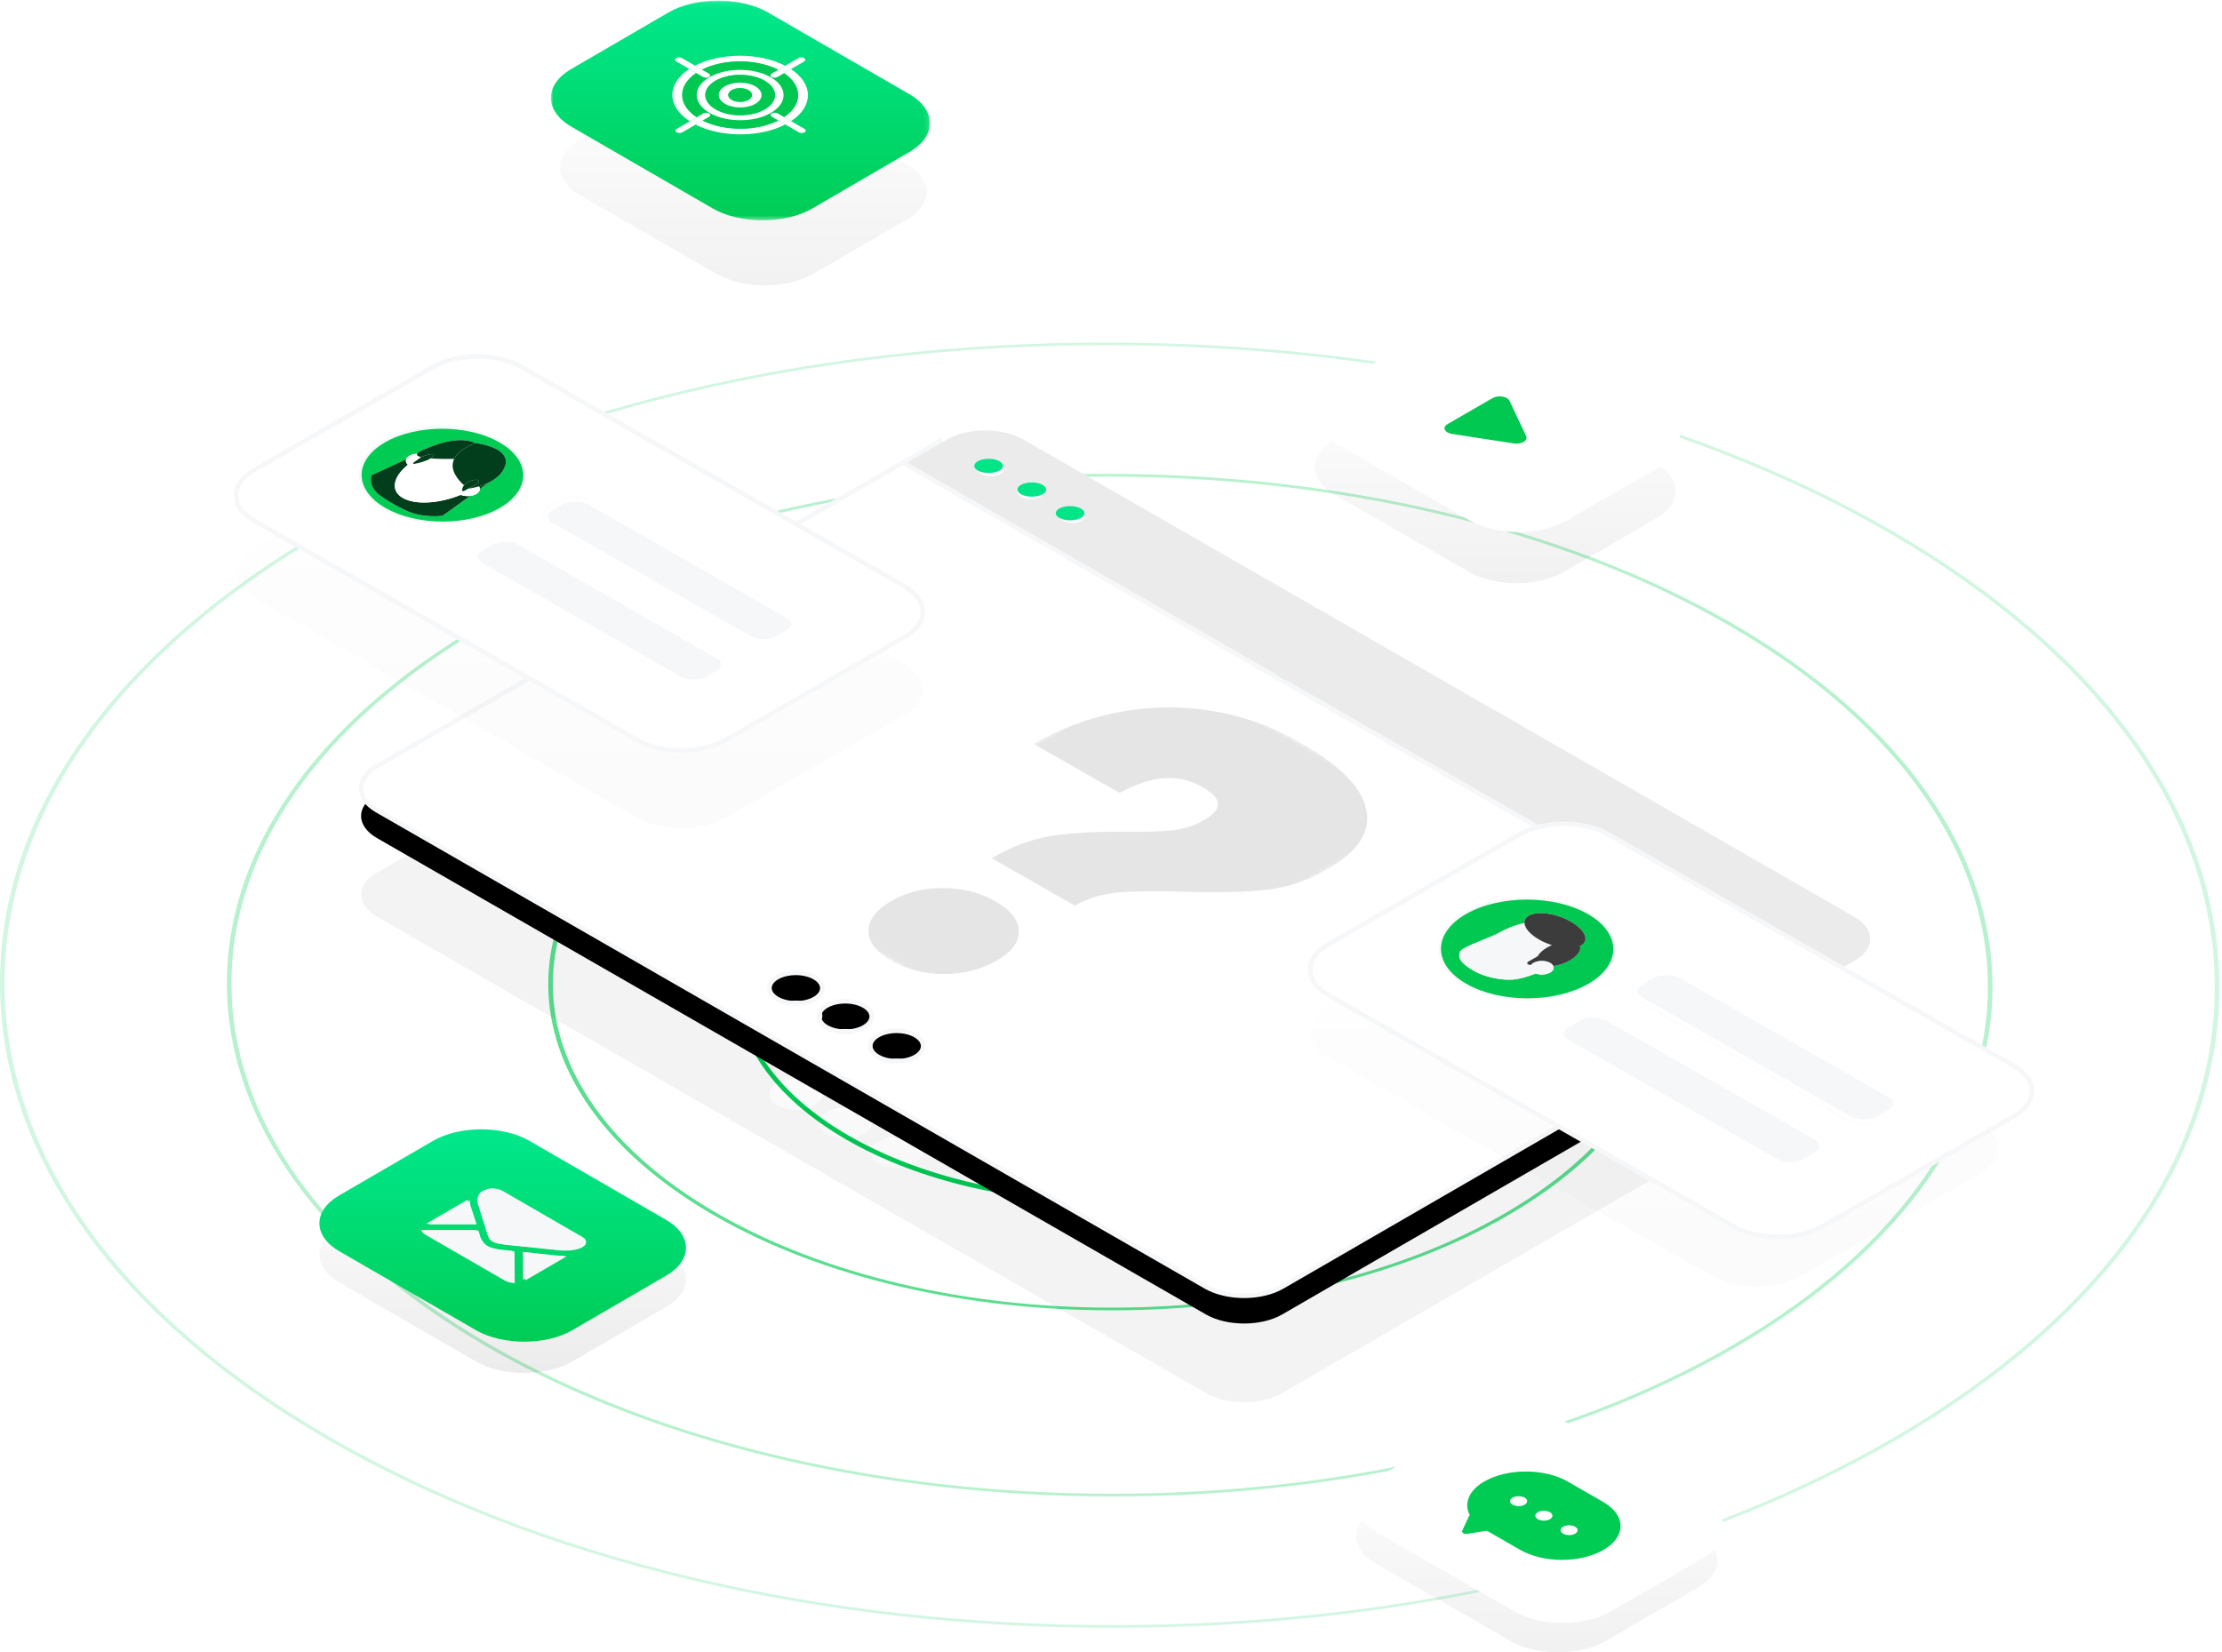 <?xml version="1.0" encoding="UTF-8"?>
<svg width="480px" height="357px" viewBox="0 0 480 357" version="1.1" xmlns="http://www.w3.org/2000/svg" xmlns:xlink="http://www.w3.org/1999/xlink">
    <!-- Generator: Sketch 50.2 (55047) - http://www.bohemiancoding.com/sketch -->
    <title>Group 57</title>
    <desc>Created with Sketch.</desc>
    <defs>
        <linearGradient x1="47.815%" y1="42.402%" x2="50%" y2="100%" id="linearGradient-1">
            <stop stop-color="#000000" stop-opacity="0" offset="0%"></stop>
            <stop stop-color="#000000" offset="100%"></stop>
        </linearGradient>
        <path d="M117.203,23.857 L3.395,89.554 C-1.152,92.185 -1.129,96.448 3.449,99.079 L182.487,201.983 C187.065,204.614 194.459,204.614 199.006,201.983 L312.546,136.297 L117.06,23.94 L125.599,19 L117.203,23.857 Z M111.683,152.336 C109.44,151.047 109.429,148.96 111.657,147.671 C113.878,146.387 117.503,146.382 119.745,147.671 C121.988,148.96 121.993,151.051 119.772,152.336 C117.544,153.625 113.926,153.625 111.683,152.336 M100.576,145.952 C98.333,144.663 98.321,142.576 100.549,141.287 C102.771,140.003 106.395,139.998 108.638,141.287 C110.88,142.576 110.886,144.667 108.664,145.952 C106.436,147.241 102.818,147.241 100.576,145.952 M89.903,139.817 C87.659,138.528 87.648,136.441 89.876,135.154 C92.098,133.868 95.722,133.864 97.965,135.152 C100.207,136.441 100.212,138.532 97.991,139.817 C95.764,141.106 92.145,141.106 89.903,139.817" id="path-2"></path>
        <filter x="-9.6%" y="-13.0%" width="119.2%" height="132.4%" filterUnits="objectBoundingBox" id="filter-3">
            <feOffset dx="0" dy="6" in="SourceAlpha" result="shadowOffsetOuter1"></feOffset>
            <feGaussianBlur stdDeviation="9" in="shadowOffsetOuter1" result="shadowBlurOuter1"></feGaussianBlur>
            <feColorMatrix values="0 0 0 0 0   0 0 0 0 0.784   0 0 0 0 0.314  0 0 0 0.21 0" type="matrix" in="shadowBlurOuter1"></feColorMatrix>
        </filter>
        <path d="M117.203,6.857 L3.395,72.554 C-1.152,75.185 -1.129,79.448 3.449,82.079 L182.487,184.983 C187.065,187.614 194.459,187.614 199.006,184.983 L312.546,119.297 L117.06,6.94 L125.599,2 L117.203,6.857 Z M111.683,135.336 C109.44,134.047 109.429,131.96 111.657,130.671 C113.878,129.387 117.503,129.382 119.745,130.671 C121.988,131.96 121.993,134.051 119.772,135.336 C117.544,136.625 113.926,136.625 111.683,135.336 M100.576,128.952 C98.333,127.663 98.321,125.576 100.549,124.287 C102.771,123.003 106.395,122.998 108.638,124.287 C110.88,125.576 110.886,127.667 108.664,128.952 C106.436,130.241 102.818,130.241 100.576,128.952 M89.903,122.817 C87.659,121.528 87.648,119.441 89.876,118.153 C92.098,116.868 95.722,116.864 97.965,118.152 C100.207,119.441 100.212,121.532 97.991,122.817 C95.764,124.106 92.145,124.106 89.903,122.817" id="path-4"></path>
        <filter x="-9.8%" y="-13.2%" width="119.5%" height="133.0%" filterUnits="objectBoundingBox" id="filter-5">
            <feMorphology radius="0.5" operator="dilate" in="SourceAlpha" result="shadowSpreadOuter1"></feMorphology>
            <feOffset dx="0" dy="6" in="shadowSpreadOuter1" result="shadowOffsetOuter1"></feOffset>
            <feGaussianBlur stdDeviation="9" in="shadowOffsetOuter1" result="shadowBlurOuter1"></feGaussianBlur>
            <feComposite in="shadowBlurOuter1" in2="SourceAlpha" operator="out" result="shadowBlurOuter1"></feComposite>
            <feColorMatrix values="0 0 0 0 0.058   0 0 0 0 0.278   0 0 0 0 0.146  0 0 0 0.21 0" type="matrix" in="shadowBlurOuter1"></feColorMatrix>
        </filter>
        <polyline id="path-6" points="85.227 0 0 48.904 55.552 80.572 140.779 31.668"></polyline>
        <linearGradient x1="50%" y1="0%" x2="50%" y2="100%" id="linearGradient-8">
            <stop stop-color="#000000" stop-opacity="0" offset="0%"></stop>
            <stop stop-color="#000000" offset="100%"></stop>
        </linearGradient>
        <linearGradient x1="50%" y1="0%" x2="50%" y2="100%" id="linearGradient-9">
            <stop stop-color="#00E88D" offset="0%"></stop>
            <stop stop-color="#00CC54" offset="100%"></stop>
        </linearGradient>
        <polygon id="path-10" points="0 0.078 81.89 0.078 81.89 47.555 0 47.555"></polygon>
    </defs>
    <g id="Page-1" stroke="none" stroke-width="1" fill="none" fill-rule="evenodd">
        <g id="Home-Drop" transform="translate(-489, -972)">
            <g id="Group-57" transform="translate(489, 972)">
                <g id="Group" transform="translate(0, 74)">
                    <path d="M408.673,40.665 C363.246,14.438 302.962,-0.004 238.935,-7.16093819e-15 C174.908,-0.004 114.786,14.439 69.655,40.667 C24.529,66.89 -0.208,101.762 0.001,138.853 C0.203,175.94 25.34,210.808 70.766,237.035 C116.187,263.258 176.464,277.704 240.498,277.704 C304.525,277.7 364.647,263.257 409.772,237.033 C454.903,210.806 479.641,175.934 479.432,138.851 C479.224,101.76 454.093,66.888 408.673,40.665 M71.471,236.626 C26.235,210.509 1.208,175.785 1,138.849 C0.792,101.913 25.422,67.193 70.363,41.076 C115.305,14.959 175.172,0.575 238.938,0.575 C302.705,0.574 362.733,14.958 407.969,41.074 C453.204,67.191 478.225,101.911 478.433,138.847 C478.641,175.783 454.004,210.507 409.063,236.624 C364.122,262.741 304.261,277.121 240.495,277.122 C176.728,277.122 116.706,262.742 71.471,236.626" id="Fill-1" fill="#00CC54" opacity="0.179"></path>
                    <path d="M374.198,60.7 C299.561,17.609 178.507,17.609 104.355,60.701 C30.204,103.793 30.605,173.909 105.242,217 C179.878,260.092 300.92,260.091 375.071,216.999 C449.223,173.907 448.835,103.791 374.198,60.7 M105.946,216.591 C31.698,173.725 31.306,103.974 105.064,61.11 C178.829,18.243 299.247,18.242 373.494,61.109 C447.735,103.972 448.127,173.723 374.362,216.59 C300.604,259.453 180.186,259.454 105.946,216.591" id="Fill-4" fill="#00CC54" opacity="0.284"></path>
                    <path d="M296.379,105.926 C264.932,87.771 213.935,87.771 182.694,105.926 C151.455,124.081 151.618,153.621 183.064,171.778 C214.508,189.931 265.511,189.931 296.75,171.777 C327.991,153.621 327.822,124.08 296.379,105.926" id="Stroke-6" stroke="#00CC54"></path>
                    <path d="M325.246,89.151 C277.776,61.744 200.798,61.745 153.637,89.152 C106.481,116.555 106.726,161.147 154.196,188.554 C201.66,215.957 278.65,215.957 325.805,188.554 C372.967,161.146 372.71,116.554 325.246,89.151 M154.9,188.145 C107.82,160.963 107.577,116.74 154.345,89.561 C201.12,62.379 277.461,62.378 324.542,89.56 C371.616,116.738 371.871,160.962 325.097,188.144 C278.329,215.323 201.974,215.323 154.9,188.145" id="Fill-8" fill="#00CC54" opacity="0.647"></path>
                </g>
                <g id="Group-46" transform="translate(51, 15)">
                    <g id="Group-39" transform="translate(27, 78)">
                        <g id="Fill-1-Copy-3" opacity="0.047">
                            <use fill="black" fill-opacity="1" filter="url(#filter-3)" xlink:href="#path-2"></use>
                            <use fill="url(#linearGradient-1)" fill-rule="evenodd" xlink:href="#path-2"></use>
                        </g>
                        <g id="Fill-1">
                            <use fill="black" fill-opacity="1" filter="url(#filter-5)" xlink:href="#path-4"></use>
                            <use stroke="#F6F7F9" stroke-width="1" fill="#FFFFFF" fill-rule="evenodd" xlink:href="#path-4"></use>
                        </g>
                        <path d="M143.096,1.977 C138.508,-0.659 131.097,-0.659 126.54,1.977 L117.981,6.926 L314.039,119.557 L322.597,114.608 C327.155,111.973 327.131,107.702 322.543,105.066 L143.096,1.977 Z M151.565,17.169 C152.691,16.517 154.517,16.517 155.651,17.169 C156.778,17.816 156.784,18.869 155.658,19.52 C154.538,20.167 152.712,20.167 151.584,19.52 C150.451,18.869 150.446,17.816 151.565,17.169 M142.568,12 C143.694,11.348 145.52,11.348 146.648,11.996 C147.781,12.647 147.787,13.7 146.661,14.351 C145.541,14.999 143.715,14.999 142.581,14.348 C141.454,13.7 141.448,12.647 142.568,12 M133.979,7.066 C135.106,6.415 136.932,6.415 138.059,7.062 C139.187,7.71 139.192,8.762 138.066,9.413 C136.946,10.061 135.12,10.061 133.993,9.413 C132.866,8.766 132.859,7.713 133.979,7.066" id="Fill-4" fill="#EBEBEB"></path>
                        <path d="M133.37,6.582 C132.164,7.18 132.171,8.151 133.385,8.749 C134.599,9.346 136.566,9.346 137.773,8.749 C138.986,8.148 138.979,7.176 137.765,6.579 C136.551,5.981 134.584,5.981 133.37,6.582 Z" id="Fill-7" fill="#00E587"></path>
                        <path d="M150.962,16.8 C149.757,17.397 149.764,18.367 150.984,18.968 C152.197,19.564 154.162,19.564 155.367,18.968 C156.579,18.367 156.573,17.397 155.36,16.8 C154.14,16.2 152.175,16.2 150.962,16.8 Z" id="Fill-10" fill="#00E587"></path>
                        <path d="M142.684,11.691 C141.478,12.288 141.485,13.259 142.698,13.855 C143.918,14.456 145.883,14.456 147.089,13.859 C148.301,13.259 148.294,12.288 147.074,11.687 C145.861,11.091 143.896,11.091 142.684,11.691 Z" id="Fill-13" fill="#00E587"></path>
                        <g id="Group" transform="translate(89.003, 51.093)">
                            <mask id="mask-7" fill="white">
                                <use xlink:href="#path-6"></use>
                            </mask>
                            <g id="Clip-2"></g>
                            <path d="M113.902,16.346 C104.944,11.239 95.403,8.711 85.278,8.756 C75.153,8.802 65.478,11.423 56.263,16.621 L74.858,27.221 C78.352,25.307 81.56,24.247 84.47,24.042 C87.373,23.836 90.111,24.463 92.672,25.923 C94.911,27.199 96.051,28.418 96.099,29.581 C96.144,30.744 95.096,31.942 92.951,33.173 C90.963,34.314 88.736,35.019 86.268,35.292 C83.796,35.566 80.447,35.681 76.225,35.633 C70.324,35.543 65.16,35.807 60.741,36.422 C56.319,37.035 51.804,38.668 47.197,41.312 L65.193,51.571 C67.975,49.975 71.134,49.029 74.683,48.73 C78.227,48.435 82.951,48.381 88.851,48.562 C95.79,48.79 101.59,48.664 106.25,48.186 C110.912,47.705 115.348,46.26 119.56,43.842 C126.314,39.968 129.182,35.623 128.153,30.813 C127.133,26.003 122.381,21.179 113.902,16.346 M47.964,50.614 C44.682,48.744 40.954,47.797 36.769,47.776 C32.581,47.753 28.858,48.675 25.599,50.545 C22.264,52.459 20.599,54.627 20.617,57.045 C20.631,59.459 22.274,61.602 25.555,63.473 C28.916,65.388 32.709,66.344 36.931,66.344 C41.153,66.344 44.939,65.386 48.275,63.473 C51.534,61.602 53.135,59.47 53.083,57.077 C53.033,54.683 51.324,52.53 47.964,50.614" id="Fill-1" fill="#E5E5E5" mask="url(#mask-7)"></path>
                        </g>
                    </g>
                    <path d="M306.729,85.144 L277.695,68.442 C272.035,65.186 262.798,65.186 257.176,68.442 L237.198,80.009 C231.574,83.266 231.605,88.596 237.265,91.852 L266.3,108.554 C271.967,111.815 281.204,111.815 286.826,108.559 L306.804,96.991 C312.426,93.735 312.396,88.405 306.729,85.144" id="Path" fill="url(#linearGradient-8)" opacity="0.057"></path>
                    <g id="Group-31" transform="translate(232, 54)">
                        <g id="Group-7">
                            <g id="Group-3" fill="#FFFFFF">
                                <path d="M75.602,19.754 L46.129,2.828 C40.374,-0.476 31.006,-0.471 25.299,2.828 L5.018,14.55 C-0.691,17.85 -0.667,23.248 5.086,26.551 L34.561,43.476 C40.314,46.781 49.69,46.781 55.398,43.481 L75.678,31.759 C81.386,28.459 81.356,23.058 75.602,19.754 M29.695,24.428 C28.884,23.962 28.785,23.16 29.684,22.639 L39.419,17.012 C40.315,16.495 41.704,16.547 42.514,17.012 C42.773,17.16 42.973,17.352 43.079,17.58 L46.701,25.259 C47.135,26.2 45.656,27.055 44.022,26.807 L30.672,24.751 C30.282,24.69 29.953,24.576 29.695,24.428" id="Fill-1"></path>
                            </g>
                            <g id="Group-6" transform="translate(28.238, 15.875)" fill="#00C850">
                                <path d="M14.276,1.137 C13.466,0.671 12.077,0.619 11.181,1.138 L1.446,6.764 C0.547,7.284 0.645,8.086 1.457,8.553 C1.715,8.701 2.044,8.815 2.434,8.875 L15.784,10.933 C17.418,11.18 18.897,10.325 18.463,9.384 L14.841,1.705 C14.735,1.476 14.535,1.286 14.276,1.137" id="Fill-4"></path>
                            </g>
                        </g>
                    </g>
                    <path d="M315.729,316.144 L286.695,299.442 C281.035,296.186 271.798,296.186 266.176,299.442 L246.198,311.009 C240.574,314.266 240.605,319.596 246.265,322.852 L275.3,339.554 C280.967,342.815 290.204,342.815 295.826,339.559 L315.804,327.991 C321.426,324.735 321.396,319.405 315.729,316.144" id="Path" fill="url(#linearGradient-8)" opacity="0.057"></path>
                    <g id="Group-28" transform="translate(242, 290)">
                        <path d="M75.161,19.422 L45.687,2.478 C39.941,-0.825 30.565,-0.825 24.857,2.478 L4.577,14.213 C-1.132,17.516 -1.101,22.923 4.644,26.226 L34.119,43.171 C39.873,46.479 49.249,46.479 54.957,43.175 L75.237,31.44 C80.945,28.137 80.914,22.73 75.161,19.422 M23.1,26.258 C22.887,26.136 22.778,25.953 22.863,25.758 L24.306,22.618 C24.345,22.532 24.43,22.464 24.524,22.41 C23.181,19.895 24.22,17.061 27.647,15.078 C32.592,12.216 40.631,12.211 45.617,15.078 L53.323,19.507 C58.3,22.369 58.327,27.011 53.382,29.872 C48.436,32.734 40.388,32.734 35.411,29.873 L28.215,25.736 L23.968,26.394 C23.633,26.443 23.314,26.382 23.1,26.258 M47.266,24.857 C46.545,24.443 45.373,24.443 44.657,24.857 C43.94,25.272 43.944,25.948 44.666,26.362 C45.386,26.777 46.559,26.777 47.275,26.362 C47.992,25.948 47.988,25.272 47.266,24.857 M41.811,21.72 C41.089,21.306 39.918,21.306 39.201,21.72 C38.485,22.135 38.489,22.811 39.21,23.225 C39.939,23.644 41.11,23.644 41.827,23.23 C42.544,22.816 42.539,22.14 41.811,21.72 M36.355,18.584 C35.634,18.169 34.462,18.169 33.745,18.583 C33.029,18.999 33.033,19.675 33.753,20.089 C34.483,20.509 35.655,20.509 36.371,20.093 C37.088,19.679 37.084,19.003 36.355,18.584" id="Fill-1" fill="#FFFFFF"></path>
                        <path d="M53.323,19.508 L45.617,15.077 C40.632,12.212 32.592,12.217 27.647,15.077 C24.22,17.061 23.181,19.895 24.523,22.41 C24.43,22.464 24.344,22.532 24.306,22.618 L22.862,25.758 C22.778,25.951 22.887,26.136 23.1,26.258 C23.314,26.381 23.632,26.443 23.968,26.394 L28.215,25.735 L35.411,29.872 C40.388,32.734 48.436,32.734 53.382,29.872 C58.327,27.011 58.3,22.37 53.323,19.508 M44.665,26.362 C43.944,25.948 43.94,25.272 44.657,24.857 C45.373,24.442 46.546,24.442 47.266,24.857 C47.988,25.272 47.992,25.948 47.275,26.362 C46.559,26.777 45.387,26.777 44.665,26.362 M39.21,23.225 C38.488,22.811 38.484,22.135 39.201,21.72 C39.917,21.306 41.09,21.306 41.81,21.72 C42.54,22.14 42.543,22.816 41.827,23.23 C41.11,23.645 39.939,23.645 39.21,23.225 M33.754,20.09 C33.033,19.674 33.029,18.999 33.745,18.583 C34.462,18.169 35.633,18.169 36.355,18.583 C37.085,19.003 37.088,19.679 36.371,20.093 C35.654,20.508 34.483,20.508 33.754,20.09" id="Fill-3" fill="#00CC54"></path>
                    </g>
                    <g id="Group-25" transform="translate(70, 0)" fill="url(#linearGradient-8)" opacity="0.057">
                        <path d="M45.372,3.458 C39.626,0.153 30.25,0.153 24.542,3.458 L4.262,15.198 C-1.447,18.503 -1.416,23.913 4.329,27.217 L33.804,44.169 C39.558,47.479 48.934,47.479 54.642,44.174 L74.922,32.434 C80.63,29.129 80.599,23.719 74.846,20.41 L45.372,3.458 Z" id="Path"></path>
                    </g>
                    <g id="Group-23" transform="translate(18, 229)">
                        <g id="Group-10">
                            <path d="M74.846,26.286 L45.372,9.256 C39.626,5.936 30.25,5.936 24.542,9.256 L4.262,21.051 C-1.447,24.371 -1.416,29.805 4.329,33.125 L33.804,50.156 C39.558,53.481 48.934,53.481 54.642,50.161 L74.922,38.366 C80.63,35.046 80.599,29.611 74.846,26.286" id="Fill-8-Copy" fill="url(#linearGradient-8)" opacity="0.077"></path>
                            <path d="M74.846,19.52 L45.372,2.49 C39.626,-0.83 30.25,-0.83 24.542,2.49 L4.262,14.285 C-1.447,17.605 -1.416,23.039 4.329,26.36 L33.804,43.39 C39.558,46.715 48.934,46.715 54.642,43.395 L74.922,31.6 C80.63,28.28 80.599,22.845 74.846,19.52 M37.352,24.231 C37.172,24.127 37.007,23.995 36.866,23.832 C36.732,23.673 36.615,23.479 36.519,23.262 C36.408,23.044 36.337,22.849 36.282,22.69 C36.225,22.532 36.162,22.324 36.098,22.07 C36.058,21.94 36.027,21.83 35.995,21.749 L35.947,21.577 C35.851,21.26 35.732,20.866 35.589,20.422 C35.421,19.891 35.231,19.276 35.007,18.578 C34.595,17.274 34.348,16.49 34.268,16.227 C34.101,15.762 34.099,15.236 34.244,14.661 C34.381,14.081 34.699,13.651 35.182,13.369 C35.79,13.017 36.445,12.816 37.178,12.772 C37.905,12.722 38.562,12.875 39.159,13.221 L56.357,23.157 C56.866,23.452 57.126,23.81 57.128,24.235 C57.138,24.656 56.89,25.019 56.377,25.318 C55.769,25.671 54.989,25.907 54.052,26.007 C53.107,26.11 52.162,26.115 51.2,26.011 C48.002,25.68 45.594,25.427 43.953,25.255 C43.054,25.159 42.389,25.091 41.952,25.046 L41.655,25.019 C41.513,25.001 41.334,24.987 41.107,24.965 C40.67,24.928 40.31,24.892 40.036,24.86 C39.755,24.825 39.419,24.783 39.05,24.725 C38.676,24.67 38.34,24.602 38.057,24.521 C37.783,24.444 37.556,24.349 37.376,24.245 L37.352,24.231 M43.993,32.519 L43.96,26.477 C45.844,26.673 48.126,26.917 50.785,27.216 C51.527,27.293 52.254,27.324 52.966,27.302 L43.993,32.519 M23.056,20.422 L32.028,15.204 C31.984,15.62 32.049,16.047 32.191,16.472 C32.731,18.075 33.161,19.389 33.479,20.422 L23.056,20.422 M22.82,22.722 C22.349,22.451 22.098,22.125 22.056,21.749 L33.885,21.749 C33.925,21.898 33.957,22.034 33.997,22.157 C34.116,22.604 34.22,22.963 34.315,23.225 C34.411,23.488 34.592,23.81 34.868,24.186 C35.128,24.562 35.465,24.865 35.866,25.096 L35.889,25.11 C36.281,25.336 36.805,25.531 37.462,25.685 C38.104,25.839 38.659,25.943 39.12,26.002 C39.574,26.056 40.191,26.115 40.957,26.179 C41.184,26.201 41.419,26.228 41.661,26.251 L41.707,33.104 C41.052,33.077 40.488,32.932 40.018,32.66 L22.82,22.722" id="Fill-8" fill="url(#linearGradient-9)"></path>
                        </g>
                        <g id="Group-13" transform="translate(22.535, 21.426)" fill="#F6F7F9">
                            <path d="M11.835,0.445 L0.006,0.445 C0.048,0.821 0.299,1.146 0.77,1.419 L17.968,11.356 C18.438,11.627 19.002,11.772 19.657,11.799 L19.612,4.947 C19.369,4.925 19.134,4.896 18.907,4.874 C18.142,4.81 17.525,4.753 17.071,4.697 C16.61,4.638 16.054,4.535 15.413,4.38 C14.755,4.227 14.231,4.031 13.839,3.805 L13.816,3.792 C13.416,3.561 13.078,3.257 12.818,2.881 C12.543,2.505 12.361,2.183 12.265,1.922 C12.171,1.659 12.066,1.301 11.947,0.853 C11.908,0.73 11.876,0.595 11.835,0.445" id="Fill-11"></path>
                        </g>
                        <g id="Group-16" transform="translate(23.535, 14.66)" fill="#F6F7F9">
                            <path d="M8.978,0.666 L0.007,5.884 L10.429,5.884 C10.111,4.851 9.682,3.537 9.141,1.934 C8.999,1.509 8.934,1.082 8.978,0.666" id="Fill-14"></path>
                        </g>
                        <g id="Group-19" transform="translate(43.944, 25.936)" fill="#F6F7F9">
                            <path d="M7.327,1.401 C4.669,1.102 2.385,0.858 0.502,0.663 L0.536,6.705 L9.507,1.487 C8.796,1.509 8.07,1.478 7.327,1.401 Z" id="Fill-17"></path>
                        </g>
                        <g id="Group-22" transform="translate(33.803, 12.404)" fill="#F6F7F9">
                            <path d="M23.039,10.874 L5.841,0.936 C5.245,0.592 4.587,0.439 3.862,0.489 C3.127,0.533 2.472,0.734 1.864,1.086 C1.382,1.368 1.064,1.798 0.926,2.378 C0.781,2.953 0.784,3.477 0.951,3.944 C1.03,4.207 1.277,4.991 1.691,6.295 C1.913,6.993 2.105,7.609 2.272,8.139 C2.414,8.583 2.534,8.976 2.63,9.294 L2.678,9.466 C2.709,9.547 2.741,9.656 2.781,9.787 C2.845,10.041 2.909,10.249 2.964,10.408 C3.019,10.566 3.091,10.761 3.201,10.979 C3.297,11.196 3.415,11.391 3.549,11.549 C3.69,11.712 3.856,11.844 4.036,11.948 L4.059,11.962 C4.24,12.065 4.466,12.161 4.741,12.238 C5.022,12.319 5.358,12.387 5.734,12.441 C6.101,12.5 6.437,12.542 6.719,12.578 C6.992,12.609 7.352,12.645 7.79,12.682 C8.016,12.704 8.197,12.718 8.337,12.736 L8.634,12.763 C9.072,12.809 9.736,12.876 10.635,12.972 C12.278,13.144 14.686,13.397 17.883,13.728 C18.844,13.832 19.789,13.827 20.735,13.724 C21.672,13.624 22.451,13.388 23.059,13.035 C23.573,12.736 23.821,12.374 23.81,11.952 C23.809,11.527 23.549,11.169 23.039,10.874" id="Fill-20"></path>
                        </g>
                    </g>
                    <g id="Group" transform="translate(232, 163)">
                        <path d="M144.668,64.68 L61.812,17.692 C56.516,14.69 47.888,14.69 42.635,17.688 L3.927,39.783 C-1.333,42.786 -1.305,47.695 3.989,50.698 L86.846,97.686 C92.133,100.684 100.762,100.684 106.023,97.681 L144.73,75.586 C149.984,72.587 149.956,67.678 144.668,64.68" id="Fill-1-Copy-6" fill="url(#linearGradient-8)" opacity="0.017"></path>
                        <path d="M151.978,52.247 L64.415,2.256 C59.147,-0.752 50.55,-0.752 45.315,2.256 L3.907,26.052 C-1.327,29.06 -1.299,33.983 3.97,36.991 L91.533,86.983 C96.801,89.991 105.398,89.991 110.631,86.983 L152.04,63.186 C157.274,60.179 157.246,55.255 151.978,52.247 M33.78,34.567 C26.492,30.406 26.446,23.655 33.693,19.49 C40.934,15.33 52.726,15.33 60.014,19.49 C67.309,23.655 67.34,30.406 60.099,34.566 C52.852,38.731 41.075,38.731 33.78,34.567 M71.439,38.013 C69.699,37.02 69.682,35.39 71.41,34.397 L73.832,33.007 C75.56,32.014 78.411,32.014 80.15,33.007 L125.135,58.689 C126.874,59.683 126.877,61.312 125.149,62.305 L122.728,63.696 C121,64.689 118.164,64.689 116.424,63.696 L71.439,38.013 M55.594,47.119 C53.854,46.126 53.838,44.496 55.566,43.503 L57.986,42.112 C59.714,41.119 62.566,41.119 64.305,42.112 L109.291,67.795 C111.03,68.788 111.032,70.418 109.304,71.411 L106.883,72.801 C105.155,73.794 102.318,73.794 100.579,72.801 L55.594,47.119" id="Fill-1" stroke="#F6F7F9" fill="#FFFFFF"></path>
                        <path d="M80.225,32.932 C78.486,31.939 75.634,31.939 73.906,32.932 L71.486,34.323 C69.758,35.316 69.775,36.945 71.514,37.937 L116.499,63.621 C118.238,64.614 121.076,64.614 122.804,63.621 L125.225,62.23 C126.952,61.236 126.95,59.608 125.211,58.615 L80.225,32.932 Z" id="Fill-3" stroke="#FFFFFF" fill="#F6F7F9"></path>
                        <path d="M64.305,42.112 C62.565,41.119 59.714,41.119 57.986,42.112 L55.566,43.503 C53.838,44.496 53.855,46.125 55.594,47.118 L100.578,72.801 C102.318,73.794 105.156,73.794 106.884,72.801 L109.304,71.411 C111.032,70.417 111.03,68.788 109.29,67.795 L64.305,42.112 Z" id="Fill-5" stroke="#FFFFFF" fill="#F6F7F9"></path>
                        <path d="M60.014,19.49 C52.726,15.329 40.934,15.329 33.693,19.49 C26.446,23.656 26.491,30.405 33.779,34.566 C41.075,38.732 52.852,38.732 60.099,34.566 C67.34,30.405 67.309,23.655 60.014,19.49 M46.317,21.432 C46.271,20.793 46.571,20.233 47.257,19.839 C49.135,18.76 53.186,19.33 56.305,21.111 C59.424,22.892 60.426,25.206 58.548,26.285 C58.469,26.331 58.377,26.375 58.292,26.416 C58.662,27.275 57.859,28.509 56.123,29.507 C55.01,30.147 53.726,30.567 52.551,30.731 C52.764,31.214 52.541,31.746 51.883,32.125 C51.041,32.609 49.743,32.685 48.753,32.345 C47.081,32.983 45.337,33.503 44.069,33.626 C41.24,33.901 37.518,32.97 35.613,31.882 C33.392,30.614 31.665,29.367 32.408,27.615 C32.498,27.403 32.826,27.15 33.305,26.874 C35.185,25.793 39.393,24.358 40.73,23.59 C42.471,22.589 44.4,21.847 46.317,21.432" id="Fill-7" fill="#00C850"></path>
                        <path d="M46.317,21.431 C44.4,21.847 42.471,22.59 40.73,23.59 C39.393,24.358 35.185,25.794 33.305,26.875 C32.826,27.15 32.498,27.402 32.408,27.615 C31.665,29.367 33.392,30.615 35.613,31.883 C37.518,32.97 41.24,33.901 44.069,33.626 C45.337,33.504 47.081,32.984 48.753,32.346 C48.578,32.285 48.411,32.211 48.258,32.124 C47.482,31.681 47.31,31.021 47.737,30.48 C47.516,30.501 47.281,30.462 47.11,30.365 C46.836,30.209 46.827,29.949 47.106,29.79 L49.177,28.6 C49.503,27.968 50.193,27.299 51.222,26.708 C51.551,26.52 51.893,26.355 52.243,26.203 C51.303,25.904 50.37,25.51 49.508,25.018 C47.527,23.887 46.398,22.54 46.317,21.431" id="Fill-9" fill="#F6F7F9"></path>
                        <path d="M56.305,21.111 C53.186,19.33 49.135,18.76 47.257,19.839 C46.571,20.233 46.271,20.793 46.317,21.432 C46.398,22.54 47.528,23.887 49.507,25.017 C50.369,25.51 51.304,25.904 52.244,26.204 C51.894,26.355 51.55,26.519 51.221,26.708 C50.194,27.299 49.502,27.968 49.177,28.599 L47.106,29.789 C46.828,29.95 46.836,30.208 47.109,30.364 C47.28,30.462 47.517,30.502 47.737,30.481 C47.86,30.325 48.032,30.18 48.254,30.052 C49.254,29.478 50.872,29.478 51.871,30.049 C52.214,30.245 52.442,30.482 52.551,30.731 C53.725,30.567 55.009,30.147 56.124,29.507 C57.859,28.509 58.661,27.275 58.291,26.416 C58.377,26.375 58.47,26.331 58.548,26.285 C60.426,25.206 59.425,22.892 56.305,21.111" id="Fill-11" fill="#3C3C3C"></path>
                        <path d="M51.871,30.048 C50.873,29.478 49.253,29.478 48.253,30.053 C48.032,30.18 47.86,30.325 47.738,30.48 C47.311,31.021 47.482,31.681 48.258,32.124 C48.411,32.211 48.577,32.285 48.754,32.346 C49.743,32.684 51.041,32.609 51.884,32.124 C52.542,31.746 52.764,31.215 52.551,30.732 C52.441,30.481 52.215,30.244 51.871,30.048" id="Fill-13" fill="#F6F7F9"></path>
                    </g>
                    <g id="Group" transform="translate(0, 62)">
                        <g id="Group-3" transform="translate(0, 0.019)">
                            <path d="M144.363,66.386 L61.681,19.043 C56.397,16.018 47.788,16.018 42.545,19.04 L3.919,41.301 C-1.331,44.327 -1.302,49.273 3.981,52.299 L86.663,99.642 C91.939,102.663 100.55,102.663 105.799,99.637 L144.425,77.375 C149.668,74.353 149.64,69.408 144.363,66.386" id="Fill-1-Copy-5" fill="url(#linearGradient-8)" opacity="0.017"></path>
                            <path d="M144.363,49.612 L61.681,2.269 C56.397,-0.756 47.788,-0.756 42.545,2.266 L3.919,24.527 C-1.331,27.553 -1.302,32.499 3.981,35.524 L86.663,82.868 C91.939,85.889 100.55,85.889 105.799,82.863 L144.425,60.6 C149.668,57.579 149.64,52.633 144.363,49.612 M32.192,32.664 C25.353,28.748 25.317,22.4 32.111,18.485 C38.905,14.569 49.956,14.569 56.794,18.485 C63.632,22.4 63.668,28.748 56.874,32.664 C50.08,36.58 39.031,36.58 32.192,32.664 M68.081,36.328 C66.332,35.326 66.322,33.694 68.061,32.692 L70.07,31.535 C71.8,30.537 74.65,30.533 76.398,31.535 L119.036,55.948 C120.785,56.95 120.787,58.585 119.056,59.583 L117.046,60.741 C115.308,61.743 112.467,61.743 110.717,60.741 L68.081,36.328 M52.955,45.046 C51.206,44.044 51.197,42.412 52.935,41.41 L54.944,40.252 C56.675,39.255 59.523,39.25 61.272,40.252 L103.91,64.665 C105.658,65.667 105.661,67.303 103.93,68.3 L101.921,69.459 C100.182,70.46 97.341,70.46 95.592,69.459 L52.955,45.046" id="Fill-1" stroke="#F6F7F9" fill="#FFFFFF"></path>
                        </g>
                        <g id="Group-6" transform="translate(66.614, 30.301)" fill="#F6F7F9" stroke="#FFFFFF">
                            <path d="M52.499,25.731 L9.863,1.318 C8.113,0.316 5.265,0.32 3.534,1.318 L1.524,2.476 C-0.214,3.477 -0.205,5.109 1.545,6.111 L44.182,30.524 C45.93,31.526 48.772,31.526 50.51,30.524 L52.519,29.366 C54.25,28.369 54.248,26.733 52.499,25.731" id="Fill-4"></path>
                        </g>
                        <g id="Group-9" transform="translate(50.829, 39.247)" fill="#F6F7F9" stroke="#FFFFFF">
                            <path d="M10.521,1.09 C8.771,0.088 5.924,0.093 4.193,1.09 L2.183,2.248 C0.445,3.249 0.454,4.882 2.204,5.884 L44.84,30.297 C46.589,31.298 49.43,31.298 51.169,30.297 L53.178,29.138 C54.909,28.141 54.906,26.505 53.158,25.503 L10.521,1.09 Z" id="Fill-7"></path>
                        </g>
                        <g id="Group-12" transform="translate(27.059, 14.647)" fill="#00CC54">
                            <path d="M29.812,3.922 C22.974,0.006 11.923,0.006 5.129,3.922 C-1.665,7.838 -1.629,14.186 5.21,18.102 C12.048,22.016 23.098,22.018 29.892,18.102 C36.686,14.186 36.65,7.838 29.812,3.922 M24.596,4.074 C24.596,4.074 27.409,4.374 29.37,5.497 C30.69,6.252 31.625,7.382 31.053,9.046 C30.463,10.764 28.99,11.897 27.47,12.635 L25.611,13.975 C25.623,14.377 25.365,14.781 24.831,15.088 C24.451,15.307 23.982,15.446 23.489,15.505 L17.554,19.787 C17.554,19.787 13.302,20.402 9.611,18.633 C8.354,18.033 7.627,17.653 7.208,17.414 C7.026,17.309 6.902,17.232 6.819,17.174 C6.718,17.127 6.581,17.055 6.399,16.95 C5.978,16.71 5.311,16.29 4.262,15.57 C1.173,13.456 2.228,11.011 2.228,11.011 L9.669,7.588 C9.772,7.306 10.012,7.039 10.391,6.819 C10.856,6.552 11.446,6.403 12.053,6.373 C12.241,6.049 12.957,5.637 14.392,5.118 C14.392,5.118 20.775,2.191 24.596,4.074" id="Fill-10"></path>
                        </g>
                        <g id="Group-15" transform="translate(28.28, 21.356)" fill="#023E1B">
                            <path d="M26.249,5.926 C25.547,6.266 24.834,6.523 24.195,6.713 C24.32,6.891 24.384,7.078 24.391,7.266 L26.249,5.926 M8.449,0.879 L1.008,4.303 C1.008,4.303 -0.048,6.747 3.043,8.862 C4.09,9.582 4.757,10 5.178,10.241 C5.362,10.346 5.498,10.417 5.599,10.465 C5.682,10.522 5.806,10.601 5.988,10.705 C6.406,10.944 7.134,11.324 8.391,11.925 C12.082,13.692 16.333,13.079 16.333,13.079 L22.269,8.797 C21.575,8.88 20.832,8.805 20.216,8.57 C15.651,10.446 10.469,10.797 7.737,9.232 C5.004,7.668 5.594,4.687 8.842,2.057 C8.434,1.706 8.303,1.279 8.449,0.879" id="Fill-13"></path>
                        </g>
                        <g id="Group-18" transform="translate(36.172, 20.238)" fill="#FFFFFF">
                            <path d="M2.94,0.782 C2.334,0.813 1.743,0.961 1.278,1.229 C0.9,1.448 0.659,1.716 0.557,1.998 C0.411,2.397 0.542,2.824 0.949,3.175 C1.56,2.681 2.266,2.198 3.061,1.741 C3.228,1.644 3.396,1.551 3.567,1.459 C3.4,1.407 3.259,1.352 3.151,1.289 C2.909,1.15 2.824,0.983 2.94,0.782" id="Fill-16"></path>
                        </g>
                        <g id="Group-21" transform="translate(33.917, 21.356)" fill="#FFFFFF">
                            <path d="M13.197,0.795 C11.471,0.815 9.593,0.797 8.086,0.683 C7.126,1.298 5.568,1.675 4.64,1.855 C4.54,1.874 4.448,1.856 4.386,1.82 C4.301,1.772 4.273,1.692 4.36,1.628 C4.896,1.239 5.716,0.64 6.063,0.406 C5.978,0.386 5.896,0.363 5.822,0.341 C5.652,0.433 5.483,0.525 5.316,0.621 C4.521,1.08 3.816,1.562 3.205,2.057 C-0.044,4.687 -0.633,7.668 2.099,9.232 C4.832,10.797 10.014,10.446 14.579,8.571 C14.432,8.515 14.293,8.45 14.163,8.375 C13.112,7.773 13.107,6.793 14.151,6.19 C14.331,6.087 14.531,6.001 14.742,5.933 C13.552,4.716 12.235,2.784 13.197,0.795" id="Fill-19"></path>
                        </g>
                        <g id="Group-24" transform="translate(46.319, 26.947)" fill="#FFFFFF">
                            <path d="M6.155,1.122 C4.925,1.488 3.962,1.612 3.853,1.625 L2.92,2.133 C2.811,2.19 2.658,2.179 2.569,2.128 C2.523,2.101 2.493,2.065 2.496,2.022 C2.514,1.736 2.603,1.303 2.913,0.886 C2.732,0.726 2.538,0.544 2.341,0.343 C2.129,0.411 1.929,0.496 1.749,0.6 C0.704,1.201 0.71,2.182 1.762,2.785 C1.891,2.858 2.03,2.923 2.178,2.979 C2.792,3.214 3.535,3.289 4.23,3.206 C4.722,3.147 5.19,3.007 5.571,2.788 C6.105,2.481 6.364,2.077 6.352,1.675 C6.346,1.488 6.281,1.3 6.155,1.122" id="Fill-22"></path>
                        </g>
                        <g id="Group-27" transform="translate(38.427, 18.002)" fill="#023E1B">
                            <path d="M13.229,0.72 C9.408,-1.164 3.024,1.763 3.024,1.763 C1.589,2.283 0.874,2.695 0.686,3.019 C0.568,3.219 0.654,3.386 0.897,3.526 C1.005,3.587 1.145,3.644 1.311,3.695 C1.387,3.718 1.467,3.74 1.553,3.761 C1.599,3.73 1.637,3.705 1.664,3.688 L1.73,3.659 C1.884,3.602 3.853,2.893 4.249,3.119 C4.366,3.187 4.344,3.337 4.096,3.61 C3.959,3.764 3.781,3.906 3.577,4.037 C5.084,4.152 6.961,4.17 8.687,4.15 C9.252,2.981 10.603,1.794 13.229,0.72" id="Fill-25"></path>
                        </g>
                        <g id="Group-30" transform="translate(46.319, 18.002)" fill="#023E1B">
                            <path d="M5.336,0.721 C2.71,1.793 1.36,2.98 0.795,4.149 C-0.167,6.138 1.15,8.07 2.34,9.288 C2.539,9.489 2.733,9.672 2.912,9.832 C3.187,9.46 3.637,9.101 4.364,8.865 C5.239,8.581 5.69,8.607 5.918,8.738 C6.177,8.887 6.15,9.17 6.131,9.286 L6.053,9.372 L3.853,10.569 C3.963,10.557 4.926,10.433 6.156,10.067 C6.795,9.877 7.508,9.62 8.21,9.28 C9.73,8.542 11.203,7.41 11.793,5.691 C12.365,4.027 11.43,2.898 10.11,2.142 C8.149,1.019 5.336,0.721 5.336,0.721 Z" id="Fill-28"></path>
                        </g>
                        <g id="Group-33" transform="translate(37.299, 20.238)" fill="#023E1B">
                            <path d="M5.376,0.883 C4.98,0.656 3.012,1.366 2.857,1.423 L2.792,1.452 C2.765,1.469 2.726,1.493 2.68,1.525 C2.334,1.758 1.513,2.357 0.978,2.746 C0.891,2.81 0.919,2.89 1.003,2.938 C1.065,2.974 1.158,2.992 1.258,2.973 C2.185,2.793 3.745,2.416 4.704,1.801 C4.908,1.669 5.086,1.527 5.224,1.374 C5.472,1.1 5.493,0.95 5.376,0.883" id="Fill-31"></path>
                        </g>
                        <g id="Group-36" transform="translate(48.574, 25.829)" fill="#023E1B">
                            <path d="M3.663,0.911 C3.435,0.78 2.985,0.754 2.109,1.037 C1.381,1.274 0.933,1.633 0.658,2.005 C0.347,2.422 0.258,2.853 0.24,3.139 C0.239,3.183 0.267,3.22 0.314,3.246 C0.403,3.297 0.556,3.308 0.665,3.251 L1.598,2.743 L3.798,1.545 L3.876,1.458 C3.895,1.343 3.923,1.06 3.663,0.911" id="Fill-34"></path>
                        </g>
                    </g>
                </g>
                <g id="Group" transform="translate(119, 0)">
                    <g id="Group-3" transform="translate(0, 0.05)">
                        <mask id="mask-11" fill="white">
                            <use xlink:href="#path-10"></use>
                        </mask>
                        <g id="Clip-2"></g>
                        <path d="M77.414,20.278 L46.934,2.657 C40.984,-0.782 31.288,-0.782 25.377,2.657 L4.413,14.856 C-1.498,18.296 -1.467,23.919 4.483,27.359 L34.963,44.979 C40.905,48.414 50.601,48.414 56.513,44.974 L77.476,32.776 C83.388,29.336 83.356,23.713 77.414,20.278" id="Fill-1" fill="url(#linearGradient-9)" mask="url(#mask-11)"></path>
                    </g>
                    <g id="Group-34" transform="translate(26.23, 12.034)">
                        <path d="M24.4,2.176 C18.851,-0.705 10.444,-0.715 4.907,2.146 L6.418,3.02 C11.123,0.637 18.187,0.648 22.899,3.05 L24.4,2.176 M25.639,2.9 L24.137,3.774 C28.192,6.5 28.198,10.551 24.14,13.265 L25.65,14.138 C30.532,10.939 30.522,6.11 25.639,2.9 M24.413,14.858 L22.903,13.985 C18.236,16.348 11.251,16.358 6.538,14.015 L5.037,14.888 C10.587,17.71 18.914,17.7 24.413,14.858 M5.18,3.74 L3.669,2.866 C-1.246,6.087 -1.201,10.963 3.785,14.172 L5.285,13.299 C1.128,10.574 1.088,6.477 5.18,3.74" id="Fill-4" fill="#FFFFFF"></path>
                        <g id="Group-9" transform="translate(2.037, 1.147)" fill="#00C850">
                            <path d="M20.862,1.902 C16.149,-0.5 9.086,-0.51 4.38,1.872 L5.868,2.732 C6.212,2.931 6.213,3.253 5.872,3.452 C5.53,3.651 4.975,3.651 4.631,3.452 L3.143,2.592 C-0.95,5.33 -0.909,9.426 3.247,12.152 L4.675,11.321 C5.016,11.123 5.572,11.123 5.916,11.321 C6.261,11.521 6.262,11.842 5.92,12.041 L4.501,12.867 C9.213,15.21 16.199,15.201 20.866,12.838 L19.488,12.041 C19.145,11.843 19.142,11.52 19.484,11.321 C19.826,11.122 20.382,11.122 20.725,11.321 L22.103,12.118 C26.161,9.404 26.155,5.352 22.1,2.627 L20.681,3.452 C20.339,3.651 19.784,3.651 19.44,3.452 C19.096,3.253 19.094,2.931 19.436,2.732 L20.862,1.902 M5.97,3.509 C9.62,1.385 15.558,1.385 19.232,3.509 C22.906,5.633 22.926,9.077 19.276,11.201 C15.625,13.325 9.688,13.325 6.013,11.201 C2.34,9.077 2.319,5.633 5.97,3.509" id="Fill-7"></path>
                        </g>
                        <g id="Group-12" transform="translate(5.22, 3.06)" fill="#FFFFFF">
                            <path d="M16.049,1.597 C12.375,-0.527 6.437,-0.527 2.787,1.597 C-0.864,3.721 -0.844,7.164 2.83,9.288 C6.505,11.412 12.442,11.413 16.093,9.288 C19.742,7.165 19.723,3.721 16.049,1.597 M4.099,2.355 C7.029,0.65 11.795,0.651 14.744,2.356 C17.694,4.061 17.71,6.824 14.78,8.53 C11.849,10.235 7.083,10.235 4.134,8.53 C1.184,6.825 1.169,4.06 4.099,2.355" id="Fill-10"></path>
                        </g>
                        <g id="Group-15" transform="translate(7.13, 4.08)" fill="#00C850">
                            <path d="M12.834,1.336 C9.885,-0.369 5.119,-0.37 2.189,1.335 C-0.741,3.04 -0.726,5.805 2.224,7.51 C5.173,9.215 9.94,9.215 12.87,7.51 C15.8,5.805 15.784,3.041 12.834,1.336 M4.254,2.529 C6.051,1.483 8.975,1.483 10.784,2.529 C12.593,3.575 12.602,5.27 10.805,6.316 C9.008,7.362 6.085,7.362 4.275,6.316 C2.467,5.27 2.457,3.575 4.254,2.529" id="Fill-13"></path>
                        </g>
                        <g id="Group-18" transform="translate(9.932, 5.737)" fill="#FFFFFF">
                            <path d="M7.982,0.872 C6.173,-0.174 3.25,-0.174 1.453,0.872 C-0.344,1.917 -0.335,3.613 1.474,4.659 C3.284,5.705 6.207,5.704 8.004,4.659 C9.801,3.613 9.792,1.918 7.982,0.872 M2.901,1.709 C3.904,1.126 5.534,1.126 6.543,1.709 C7.553,2.293 7.558,3.238 6.556,3.821 C5.553,4.405 3.922,4.405 2.913,3.822 C1.904,3.238 1.899,2.292 2.901,1.709" id="Fill-16"></path>
                        </g>
                        <g id="Group-21" transform="translate(12.096, 7.012)" fill="#00C850">
                            <path d="M4.341,0.429 C3.343,-0.143 1.731,-0.143 0.74,0.429 C-0.251,1.002 -0.246,1.93 0.751,2.503 C1.75,3.076 3.362,3.075 4.353,2.503 C5.344,1.93 5.339,1.002 4.341,0.429" id="Fill-19"></path>
                        </g>
                        <g id="Group-24" transform="translate(0.509, 0.255)" fill="#FFFFFF">
                            <path d="M7.396,3.625 L5.908,2.765 L4.397,1.891 L1.583,0.264 C1.239,0.066 0.683,0.066 0.342,0.264 C8.91304348e-05,0.463 0.002,0.786 0.346,0.984 L3.16,2.611 L4.671,3.485 L6.158,4.345 C6.503,4.544 7.058,4.543 7.4,4.345 C7.741,4.146 7.74,3.823 7.396,3.625" id="Fill-22"></path>
                        </g>
                        <g id="Group-27" transform="translate(21.264, 12.239)" fill="#FFFFFF">
                            <path d="M4.386,1.899 L2.876,1.026 L1.499,0.229 C1.155,0.031 0.599,0.031 0.257,0.229 C-0.084,0.428 -0.082,0.751 0.261,0.949 L1.639,1.746 L3.149,2.619 L6.074,4.31 C6.419,4.509 6.974,4.509 7.316,4.31 C7.658,4.111 7.655,3.788 7.311,3.59 L4.386,1.899 Z" id="Fill-25"></path>
                        </g>
                        <g id="Group-30" transform="translate(21.137, 0.255)" fill="#FFFFFF">
                            <path d="M7.353,0.264 C7.009,0.066 6.453,0.066 6.111,0.264 L3.263,1.921 L1.763,2.795 L0.336,3.625 C-0.005,3.823 -0.004,4.146 0.34,4.345 C0.685,4.544 1.24,4.543 1.582,4.345 L3.001,3.519 L4.502,2.645 L7.357,0.984 C7.698,0.786 7.697,0.464 7.353,0.264" id="Fill-28"></path>
                        </g>
                        <path d="M7.953,12.469 C7.609,12.27 7.054,12.27 6.712,12.469 L5.285,13.299 L3.785,14.172 L0.937,15.829 C0.596,16.028 0.597,16.35 0.941,16.549 C1.286,16.748 1.841,16.748 2.183,16.549 L5.037,14.888 L6.538,14.015 L7.957,13.189 C8.299,12.99 8.298,12.668 7.953,12.469" id="Fill-31" fill="#FFFFFF"></path>
                    </g>
                </g>
            </g>
        </g>
    </g>
</svg>